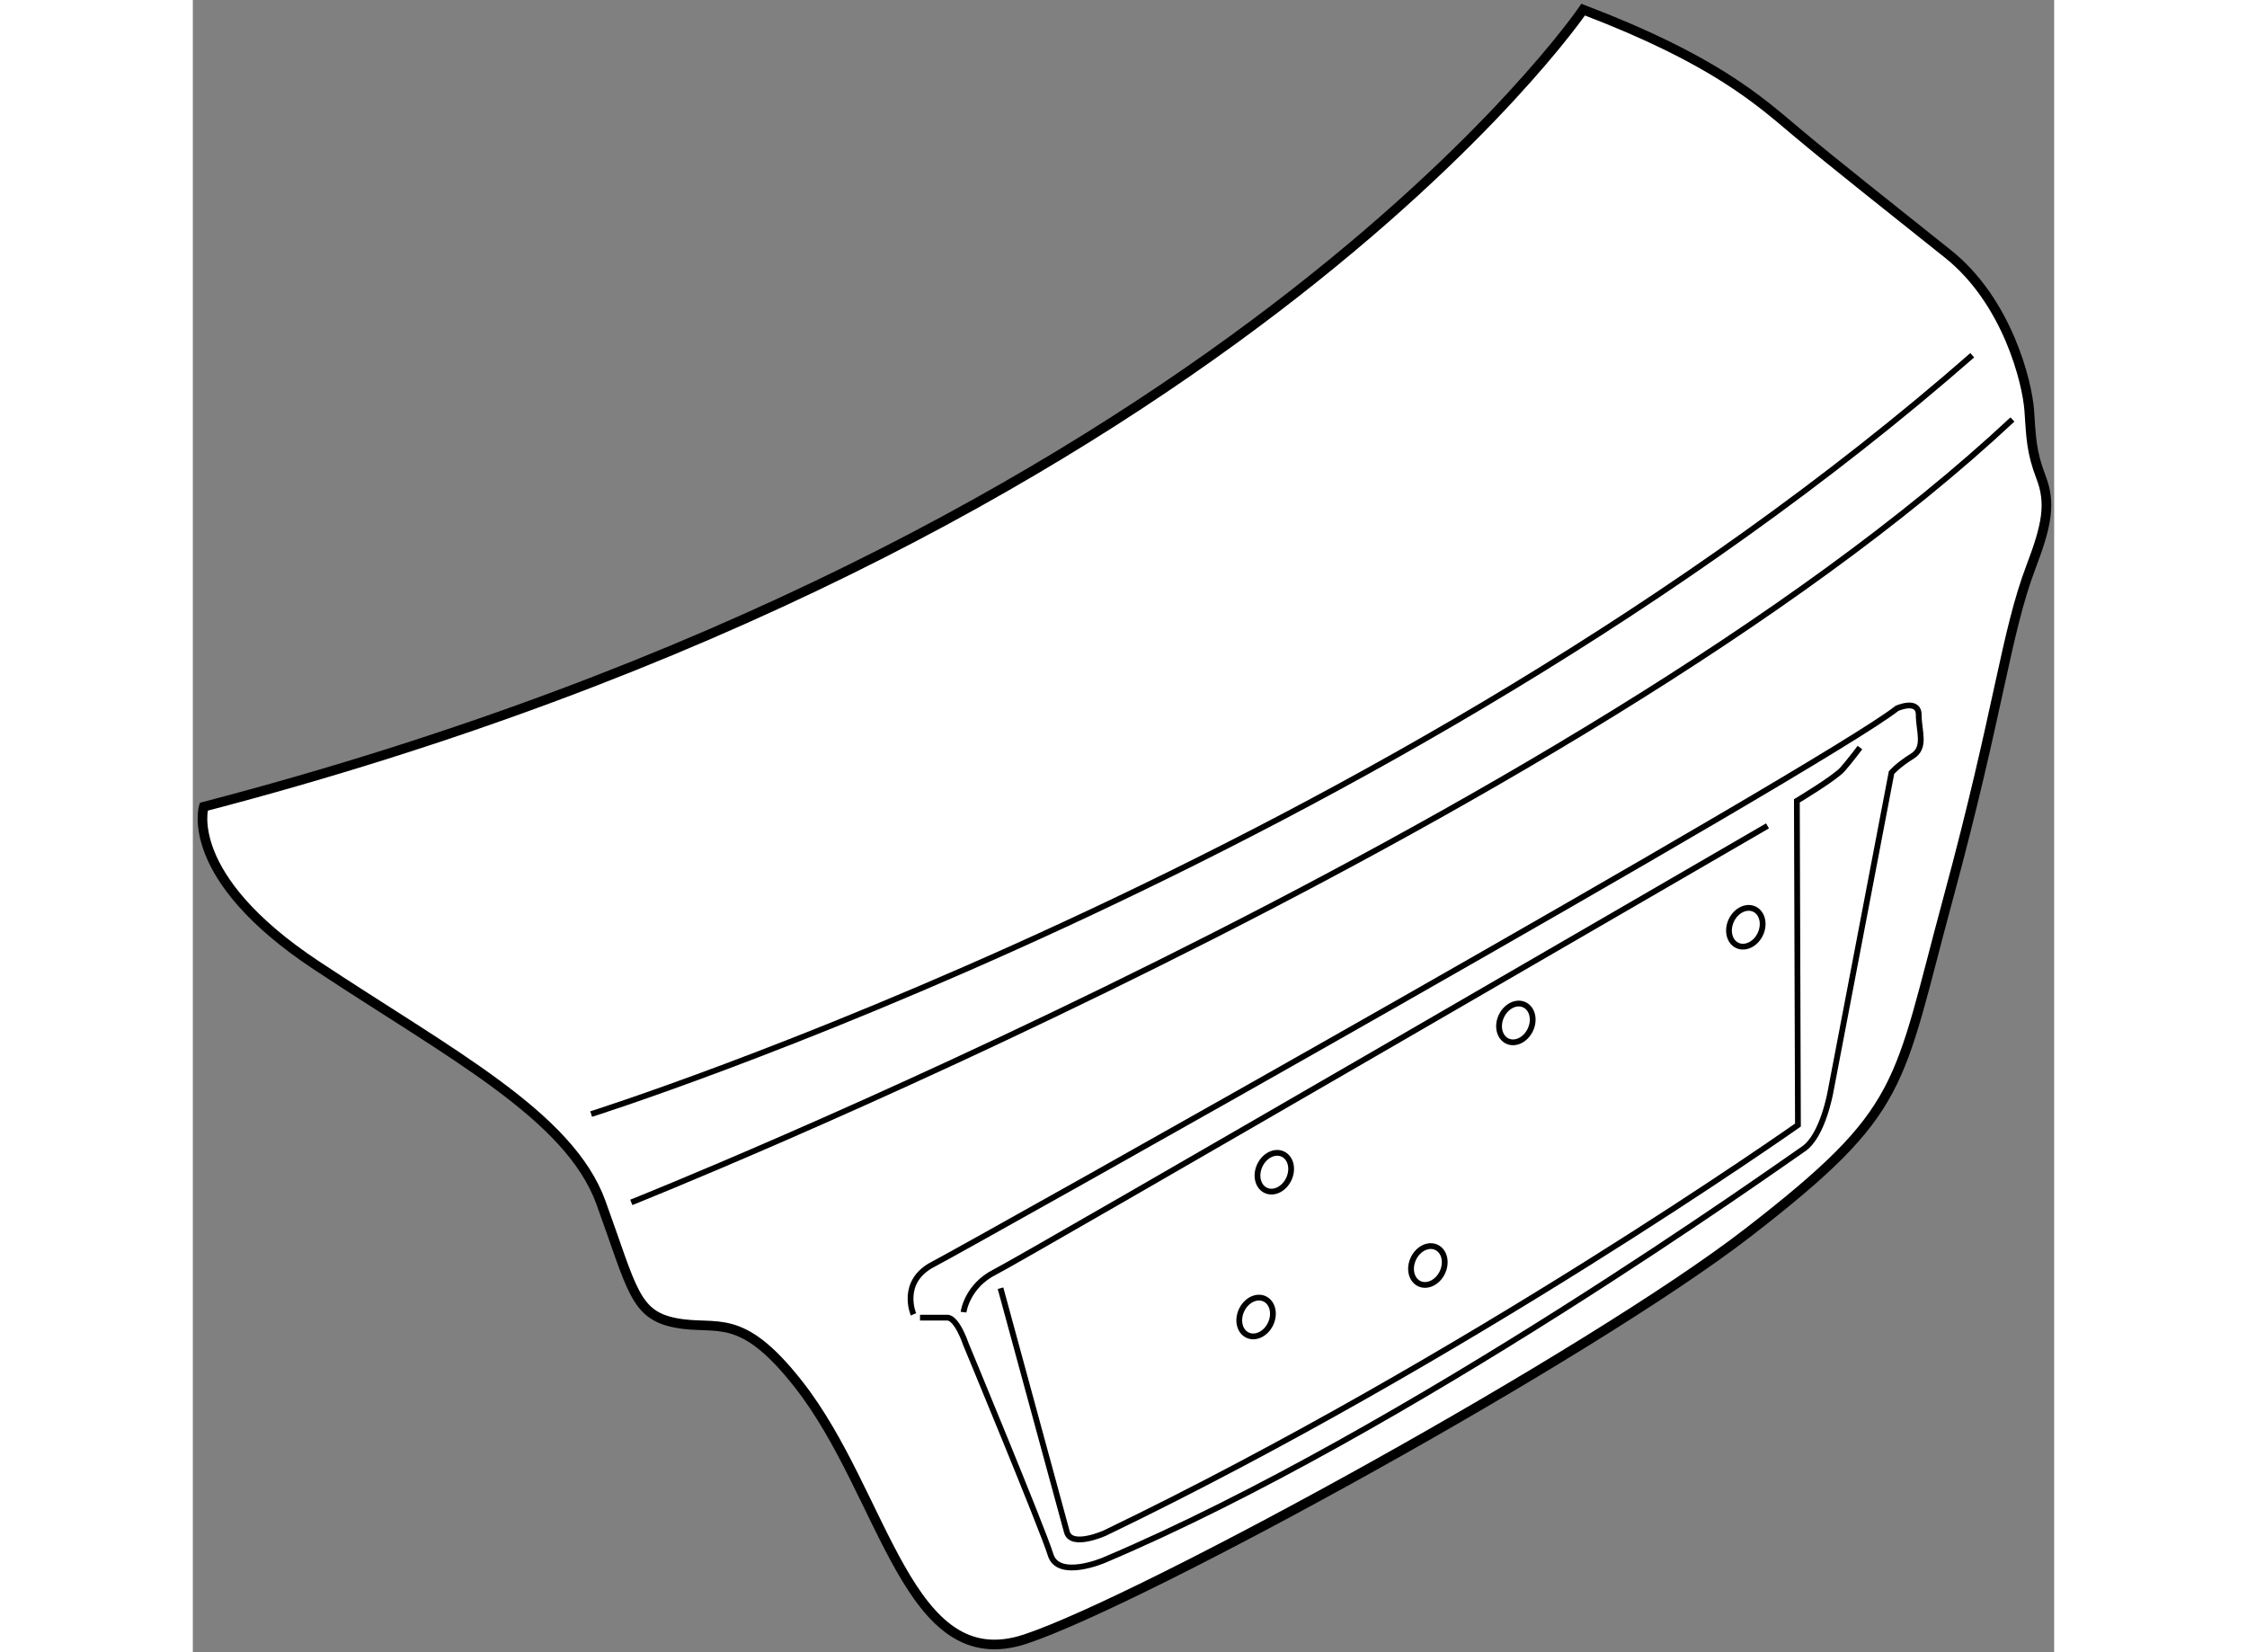 <?xml version="1.0" encoding="utf-8"?>
<!-- Generator: Adobe Illustrator 15.1.0, SVG Export Plug-In . SVG Version: 6.00 Build 0)  -->
<!DOCTYPE svg PUBLIC "-//W3C//DTD SVG 1.1//EN" "http://www.w3.org/Graphics/SVG/1.1/DTD/svg11.dtd">
<svg version="1.1" xmlns="http://www.w3.org/2000/svg" xmlns:xlink="http://www.w3.org/1999/xlink" x="0px" y="0px" width="244.8px"
	 height="180px" viewBox="132.56 33.615 96.585 85.734" enable-background="new 0 0 244.8 180" xml:space="preserve">
	
<rect x="132.56" y="33.615" width="96.585" height="85.734" fill="#808080" stroke="none"/>
	
<g><path fill="#FFFFFF" stroke="#000000" stroke-width="0.5" d="M204.705,34.115c0,0-18.774,27.575-71.578,41.362
			c0,0-1.127,3.618,5.844,8.231c6.97,4.613,13.123,7.792,14.763,12.301c1.64,4.511,1.741,5.844,3.894,6.254
			c2.154,0.41,3.336-0.668,6.356,3.178c4.511,5.741,5.638,15.274,11.788,13.224c6.151-2.05,29.319-14.762,37.521-21.117
			c8.201-6.356,7.688-7.484,10.354-17.326s2.971-13.708,4.307-17.222c0.819-2.153,1.023-3.281,0.512-4.613s-0.514-2.05-0.615-3.485
			s-1.128-5.638-4.203-8.099c-3.074-2.46-5.944-4.715-7.893-6.355S211.493,36.702,204.705,34.115z"></path><path fill="none" stroke="#000000" stroke-width="0.3" d="M153.229,91.424c0,0,41.666-13.125,71.666-39.375"></path><path fill="none" stroke="#000000" stroke-width="0.3" d="M155.311,96.007c0,0,49.168-19.583,71.668-40.625"></path><path fill="none" stroke="#000000" stroke-width="0.3" d="M169.954,101.817c0,0-0.732-1.693,1.017-2.597
			c1.75-0.903,46.233-25.855,50.016-28.847c0,0,1.13-0.508,1.13,0.338c0,0.848,0.396,1.694-0.339,2.146
			c-0.734,0.452-1.072,0.847-1.072,0.847l-3.162,16.541c0,0-0.396,2.314-1.411,2.992s-20.548,14.677-36.298,21.339
			c0,0-2.37,1.016-2.766-0.282s-4.404-10.951-4.404-10.951s-0.451-1.355-0.959-1.355s-1.412,0-1.412,0"></path><path fill="none" stroke="#000000" stroke-width="0.3" d="M172.552,101.704c0,0,0.17-1.355,1.637-2.089
			c1.468-0.733,40.081-23.145,40.081-23.145"></path><path fill="none" stroke="#000000" stroke-width="0.3" d="M219.068,72.406c0,0-0.508,0.678-0.904,1.129
			c-0.395,0.452-2.37,1.637-2.37,1.637l0.056,16.822c0,0-17.218,12.138-35.959,21.17c0,0-1.75,0.79-1.977-0.057
			c-0.226-0.847-3.443-12.646-3.443-12.646"></path><ellipse transform="matrix(0.905 0.424 -0.424 0.905 54.873 -82.743)" fill="none" stroke="#000000" stroke-width="0.3" cx="213.229" cy="81.84" rx="0.833" ry="1.041"></ellipse><ellipse transform="matrix(0.905 0.424 -0.424 0.905 55.903 -77.224)" fill="none" stroke="#000000" stroke-width="0.3" cx="201.249" cy="86.84" rx="0.832" ry="1.041"></ellipse><ellipse transform="matrix(0.905 0.424 -0.424 0.905 57.949 -71.153)" fill="none" stroke="#000000" stroke-width="0.3" cx="188.749" cy="94.548" rx="0.832" ry="1.041"></ellipse><ellipse transform="matrix(0.905 0.425 -0.425 0.905 60.745 -74.152)" fill="none" stroke="#000000" stroke-width="0.3" cx="196.77" cy="99.235" rx="0.833" ry="1.042"></ellipse><ellipse transform="matrix(0.905 0.425 -0.425 0.905 61.09 -70.124)" fill="none" stroke="#000000" stroke-width="0.3" cx="187.811" cy="101.944" rx="0.832" ry="1.041"></ellipse></g>


</svg>